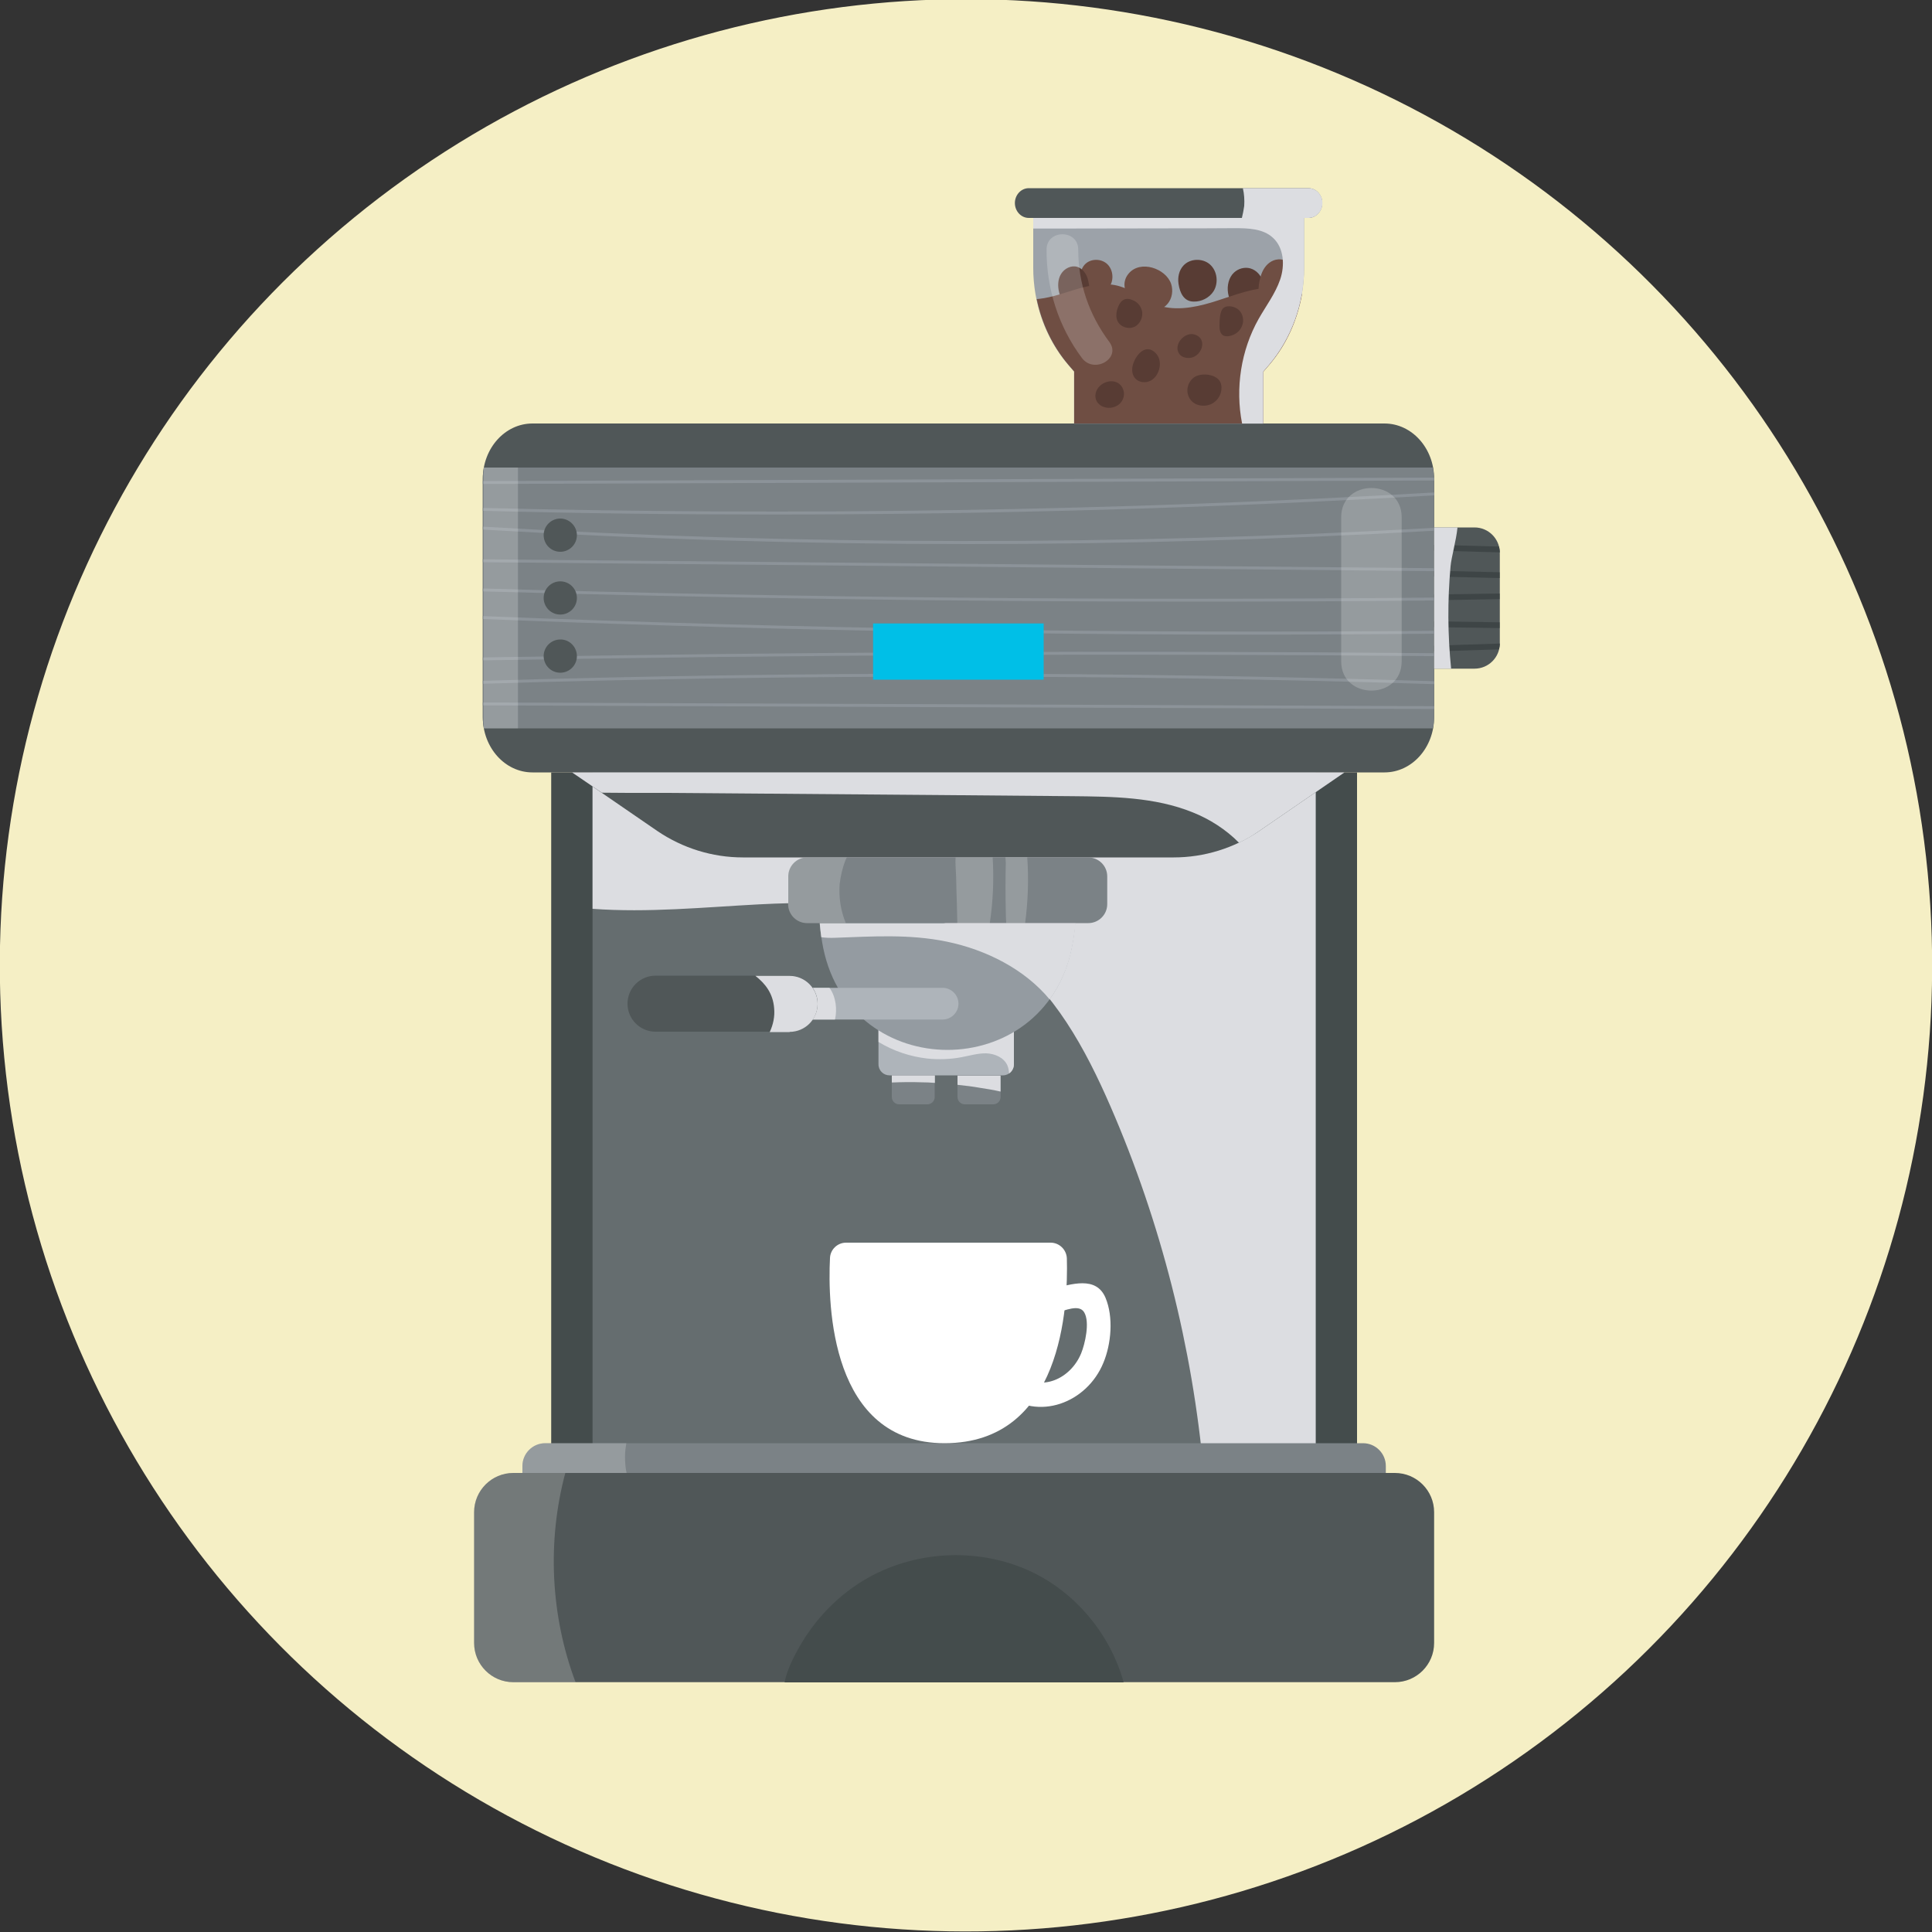<?xml version="1.0" encoding="utf-8"?>
<!-- Generator: Adobe Illustrator 28.0.0, SVG Export Plug-In . SVG Version: 6.00 Build 0)  -->
<svg version="1.1" id="Layer_1" xmlns="http://www.w3.org/2000/svg" xmlns:xlink="http://www.w3.org/1999/xlink" x="0px" y="0px"
	 viewBox="0 0 100 100" style="enable-background:new 0 0 100 100;" xml:space="preserve">
<rect x="0" y="0" width="100" height="100" fill="#333333" stroke="none"/>
<style type="text/css">
	.st0{fill:#F5EFC5;}
	.st1{fill:#444C4C;}
	.st2{fill:#656D6F;}
	.st3{fill:#DCDDE1;}
	.st4{fill:#505758;}
	.st5{fill:#7B8286;}
	.st6{fill:#3E4546;}
	.st7{fill:#8C9399;}
	.st8{fill:#00BFE7;}
	.st9{opacity:0.2;fill:#FFFFFF;}
	.st10{fill:#9CA2A9;}
	.st11{fill:#583C34;}
	.st12{fill:#6F4E43;}
	.st13{fill:#AEB4BA;}
	.st14{fill:#949BA1;}
	.st15{opacity:0.2;}
	.st16{fill:#FFFFFF;}
</style>
<ellipse transform="matrix(0.415 -0.91 0.91 0.415 -16.251 74.714)" class="st0" cx="50" cy="50" rx="50" ry="50"/>
<g>
	<g>
		<rect x="28.53" y="39.98" class="st1" width="41.71" height="36.26"/>
		<rect x="30.67" y="39.98" class="st2" width="37.43" height="36.26"/>
		<path class="st3" d="M30.67,47.04c2.86,0.21,5.75-0.08,8.6-0.23c4.39-0.23,9.12-0.03,12.66,2.56c2.63,1.92,4.25,4.91,5.55,7.9
			c2.61,6.01,4.24,12.45,4.83,18.98h5.79V39.98H30.67V47.04z"/>
	</g>
	<g>
		<path class="st4" d="M24.99,24.78v12.34c0,1.58,1.15,2.86,2.57,2.86h44.1c1.42,0,2.57-1.28,2.57-2.86V24.78
			c0-1.58-1.15-2.86-2.57-2.86h-44.1C26.14,21.92,24.99,23.2,24.99,24.78z"/>
		<path class="st5" d="M24.99,24.78v12.34c0,0.2,0.02,0.4,0.05,0.58h49.13c0.04-0.19,0.05-0.38,0.05-0.58V24.78
			c0-0.2-0.02-0.4-0.05-0.58H25.04C25.01,24.39,24.99,24.58,24.99,24.78z"/>
		<g>
			<path class="st4" d="M76.32,27.3h-2.09v7.31h2.09c0.72,0,1.31-0.58,1.31-1.31v-4.7C77.62,27.88,77.04,27.3,76.32,27.3z"/>
			<g>
				<polygon class="st6" points="77.62,30.72 74.23,30.77 74.23,31.07 77.62,31.01 				"/>
				<polygon class="st6" points="74.23,32.16 74.23,32.46 77.62,32.51 77.62,32.21 				"/>
				<path class="st6" d="M74.23,33.72l3.36-0.11c0.02-0.1,0.04-0.2,0.04-0.3l-3.4,0.11V33.72z"/>
				<path class="st6" d="M74.23,28.2v0.3l3.4,0.09c0-0.1-0.02-0.2-0.04-0.3L74.23,28.2z"/>
				<polygon class="st6" points="74.23,29.84 77.62,29.92 77.62,29.62 74.23,29.54 				"/>
			</g>
			<path class="st3" d="M75.44,27.3h-1.21v7.31h0.88c-0.18-1.76-0.19-3.53-0.03-5.29C75.12,28.84,75.37,28,75.44,27.3z"/>
		</g>
		<g>
			<path class="st7" d="M24.99,30.46v0.15c12.24,0.35,24.56,0.53,36.85,0.53c4.13,0,8.27-0.02,12.39-0.06v-0.15
				C57.86,31.09,41.34,30.94,24.99,30.46z"/>
			<path class="st7" d="M74.23,33.96v-0.15c-16.36-0.15-32.88-0.07-49.24,0.22v0.15C41.35,33.89,57.87,33.81,74.23,33.96z"/>
			<path class="st7" d="M24.99,27.26v0.15c8.33,0.5,16.71,0.75,25.08,0.75c8.06,0,16.13-0.23,24.16-0.69v-0.15
				C57.86,28.25,41.34,28.23,24.99,27.26z"/>
			<path class="st7" d="M74.23,32.8v-0.15c-16.37,0.15-32.9-0.11-49.24-0.76v0.15c13.38,0.53,26.89,0.81,40.33,0.81
				C68.29,32.84,71.26,32.83,74.23,32.8z"/>
			<path class="st7" d="M74.23,35.41v-0.15c-16.37-0.51-32.89-0.52-49.24-0.02v0.15C41.34,34.89,57.86,34.9,74.23,35.41z"/>
			<path class="st7" d="M24.99,25.05l49.24-0.18v-0.08c0-0.02,0-0.05,0-0.07L24.99,24.9V25.05z"/>
			<path class="st7" d="M24.99,26.29v0.15c4.97,0.13,9.96,0.19,14.95,0.19c11.44,0,22.9-0.33,34.29-0.99v-0.15
				C57.87,26.44,41.36,26.7,24.99,26.29z"/>
			<polygon class="st7" points="24.99,28.95 24.99,29.1 74.23,29.56 74.23,29.41 			"/>
			<polygon class="st7" points="74.23,36.55 24.99,36.36 24.99,36.51 74.23,36.7 			"/>
		</g>
		<path class="st4" d="M29.86,27.7c0,0.48-0.39,0.86-0.86,0.86c-0.48,0-0.86-0.39-0.86-0.86c0-0.48,0.39-0.86,0.86-0.86
			C29.47,26.84,29.86,27.23,29.86,27.7z"/>
		<path class="st4" d="M29.86,30.95c0,0.48-0.39,0.86-0.86,0.86c-0.48,0-0.86-0.39-0.86-0.86c0-0.48,0.39-0.86,0.86-0.86
			C29.47,30.09,29.86,30.47,29.86,30.95z"/>
		<path class="st4" d="M29.86,33.96c0,0.48-0.39,0.86-0.86,0.86c-0.48,0-0.86-0.39-0.86-0.86c0-0.48,0.39-0.86,0.86-0.86
			C29.47,33.09,29.86,33.48,29.86,33.96z"/>
		<rect x="45.19" y="32.27" class="st8" width="8.83" height="2.91"/>
		<rect x="25.04" y="24.2" class="st9" width="1.77" height="13.5"/>
		<path class="st9" d="M69.42,26.77v7.46c0,2.02,3.13,2.02,3.13,0v-7.46C72.55,24.76,69.42,24.75,69.42,26.77z"/>
	</g>
	<g>
		<rect x="55.59" y="19.24" class="st10" width="9.8" height="2.69"/>
		<path class="st10" d="M60.49,11.28h-7.01v2.58c0,1.86,0.64,3.65,1.8,5.01l0.31,0.36h4.9h4.9l0.31-0.36
			c1.15-1.37,1.8-3.15,1.8-5.01v-2.58H60.49z"/>
		<path class="st4" d="M53.25,11.28h14.47c0.4,0,0.72-0.35,0.72-0.77l0,0c0-0.43-0.32-0.77-0.72-0.77H53.25
			c-0.4,0-0.72,0.35-0.72,0.77l0,0C52.53,10.93,52.85,11.28,53.25,11.28z"/>
		<g>
			<path class="st11" d="M63.87,14.11c0.22-0.21,0.55-0.3,0.84-0.22c0.32,0.09,0.56,0.36,0.65,0.67c0.18,0.65-0.36,1.64-1.13,1.44
				C63.46,15.8,63.34,14.6,63.87,14.11z"/>
			<path class="st12" d="M60.62,14.7c0.11,0.34,0.05,0.74-0.18,1.02c-0.25,0.3-0.66,0.43-1.04,0.37c-0.78-0.13-1.59-1.19-0.99-1.92
				C59.01,13.43,60.35,13.89,60.62,14.7z"/>
			<path class="st11" d="M61,14.69c-0.05-0.33,0.02-0.69,0.25-0.94c0.34-0.38,1-0.4,1.38-0.06c0.38,0.34,0.45,0.96,0.18,1.39
				c-0.22,0.34-0.63,0.54-1.02,0.53C61.27,15.61,61.07,15.15,61,14.69z"/>
			<path class="st12" d="M55.93,14.49c-0.04-0.28,0.02-0.58,0.21-0.79c0.29-0.32,0.83-0.33,1.15-0.05c0.32,0.28,0.38,0.81,0.15,1.17
				c-0.18,0.28-0.52,0.45-0.86,0.45C56.17,15.25,55.99,14.87,55.93,14.49z"/>
			<path class="st11" d="M54.82,15.13c-0.08-0.32-0.07-0.67,0.1-0.95c0.17-0.28,0.52-0.46,0.83-0.37c0.21,0.06,0.38,0.24,0.48,0.44
				c0.1,0.2,0.13,0.43,0.16,0.65c0.02,0.22,0.03,0.44-0.04,0.65c-0.12,0.33-0.56,0.66-0.93,0.56C55.06,15.99,54.9,15.45,54.82,15.13
				z"/>
			<path class="st12" d="M65.25,14.31c0.09-0.32,0.27-0.62,0.56-0.78c0.28-0.16,0.68-0.15,0.91,0.09c0.16,0.16,0.22,0.4,0.2,0.62
				c-0.01,0.22-0.09,0.44-0.18,0.64c-0.09,0.2-0.19,0.4-0.35,0.54c-0.26,0.23-0.81,0.3-1.08,0.03
				C65.04,15.19,65.16,14.64,65.25,14.31z"/>
			<path class="st12" d="M65.51,14.9c-0.97,0.09-1.89,0.48-2.82,0.76c-0.94,0.28-1.96,0.45-2.87,0.1c-0.65-0.25-1.19-0.74-1.86-0.94
				c-0.68-0.21-1.42-0.08-2.11,0.11c-0.69,0.2-1.36,0.46-2.07,0.54c-0.04,0-0.08,0.01-0.12,0.01c0.26,1.26,0.82,2.43,1.63,3.39
				l0.31,0.36v2.69h9.8v-2.69l0,0l0.31-0.36c0.87-1.02,1.44-2.29,1.68-3.64C66.82,14.94,66.14,14.84,65.51,14.9z"/>
			<path class="st11" d="M61.04,18.32c0.14,0.19,0.41,0.24,0.64,0.19c0.56-0.14,0.81-0.98,0.17-1.19
				C61.33,17.14,60.7,17.84,61.04,18.32z"/>
			<path class="st11" d="M58.63,18.91c-0.06,0.24-0.03,0.51,0.14,0.69c0.18,0.19,0.49,0.23,0.73,0.13c0.24-0.1,0.41-0.33,0.49-0.59
				c0.09-0.29,0.05-0.63-0.16-0.85C59.3,17.72,58.76,18.4,58.63,18.91z"/>
			<path class="st11" d="M63.12,16.85c0,0.18,0.02,0.38,0.16,0.49c0.1,0.07,0.23,0.08,0.36,0.05c0.29-0.05,0.55-0.25,0.65-0.53
				c0.11-0.27,0.05-0.6-0.16-0.81c-0.17-0.17-0.57-0.28-0.79-0.12C63.12,16.1,63.13,16.59,63.12,16.85z"/>
			<path class="st11" d="M57.82,16.04c-0.05,0.19-0.06,0.39,0.02,0.57c0.14,0.31,0.56,0.45,0.87,0.31c0.31-0.14,0.48-0.53,0.39-0.86
				c-0.06-0.22-0.21-0.41-0.42-0.5C58.2,15.32,57.95,15.59,57.82,16.04z"/>
			<path class="st11" d="M61.69,20.77c0.29,0.28,0.77,0.3,1.1,0.09c0.19-0.12,0.34-0.32,0.4-0.54c0.05-0.18,0.05-0.38-0.03-0.55
				c-0.2-0.4-0.92-0.48-1.29-0.28C61.42,19.75,61.31,20.39,61.69,20.77z"/>
			<path class="st11" d="M56.86,20.05c-0.16,0.19-0.22,0.48-0.1,0.71c0.09,0.16,0.25,0.28,0.43,0.32c0.25,0.07,0.53,0.01,0.73-0.15
				c0.2-0.17,0.3-0.44,0.24-0.69C58,19.59,57.22,19.61,56.86,20.05z"/>
		</g>
		<path class="st9" d="M57.42,17.7c-1.05-1.41-1.61-3.02-1.61-4.78c0-1.06-1.64-1.06-1.64,0c-0.01,2.02,0.62,3.99,1.83,5.61
			C56.63,19.37,58.05,18.55,57.42,17.7z"/>
		<path class="st3" d="M53.48,11.28v0.55c0.35,0,0.69,0,1.03,0c1.99,0,3.98-0.01,5.97-0.01c1.14,0,2.28,0,3.42-0.01
			c0.7,0,1.48,0.02,1.99,0.5c0.57,0.52,0.62,1.43,0.37,2.16c-0.25,0.73-0.73,1.36-1.11,2.03c-0.92,1.63-1.22,3.59-0.86,5.42h1.1
			v-2.69l0,0l0.31-0.36c1.15-1.37,1.8-3.15,1.8-5.01v-2.58h-7.01H53.48z"/>
		<path class="st3" d="M64.28,11.28h3.45c0.4,0,0.72-0.35,0.72-0.77c0-0.43-0.32-0.77-0.72-0.77h-3.4c0.07,0.3,0.09,0.61,0.07,0.92
			C64.37,10.87,64.33,11.08,64.28,11.28z"/>
	</g>
	<g>
		<path class="st4" d="M49.61,39.98h-20l4.41,3.03c1.31,0.89,2.85,1.37,4.43,1.37h11.15h11.15c1.58,0,3.13-0.48,4.43-1.37l4.41-3.03
			H49.61z"/>
		<path class="st3" d="M49.61,39.98h-20l1.54,1.05c1.6,0.02,3.21,0,4.81,0.02c4.18,0.03,8.36,0.07,12.54,0.1
			c2.32,0.02,4.64,0.04,6.95,0.06c2.13,0.02,4.32,0.04,6.29,0.84c0.88,0.35,1.72,0.89,2.39,1.57c0.37-0.17,0.72-0.38,1.05-0.61
			l4.41-3.03H49.61z"/>
	</g>
	<g>
		<g>
			<path class="st13" d="M45.47,53.16v1.93c0,0.32,0.26,0.57,0.57,0.57h5.87c0.32,0,0.57-0.26,0.57-0.57v-1.93H45.47z"/>
			<path class="st3" d="M45.47,53.93c0.77,0.47,1.64,0.76,2.53,0.86c0.59,0.06,1.19,0.04,1.77-0.07c0.43-0.08,0.85-0.21,1.29-0.2
				c0.44,0.02,0.9,0.22,1.08,0.62c0.06,0.14,0.08,0.28,0.09,0.42c0.15-0.1,0.25-0.28,0.25-0.47v-1.93h-7.01V53.93z"/>
		</g>
		<g>
			<g>
				<path class="st5" d="M46.16,55.66v1.12c0,0.21,0.17,0.38,0.38,0.38h1.46c0.21,0,0.38-0.17,0.38-0.38v-1.12H46.16z"/>
				<path class="st5" d="M49.56,55.66v1.12c0,0.21,0.17,0.38,0.38,0.38h1.47c0.21,0,0.38-0.17,0.38-0.38v-1.12H49.56z"/>
			</g>
			<g>
				<path class="st3" d="M48.39,55.66h-2.23v0.37l0,0c0.51-0.02,1.02-0.03,1.53-0.01c0.23,0,0.47,0.01,0.7,0.03V55.66z"/>
				<path class="st3" d="M51.79,56.5v-0.83h-2.23v0.48c0.4,0.04,0.8,0.09,1.19,0.16C51.1,56.36,51.44,56.42,51.79,56.5z"/>
			</g>
		</g>
		<path class="st5" d="M56.32,44.38H41.78c-0.54,0-0.98,0.44-0.98,0.98v1.44c0,0.54,0.44,0.98,0.98,0.98h14.55
			c0.54,0,0.98-0.44,0.98-0.98v-1.44C57.31,44.82,56.87,44.38,56.32,44.38z"/>
		<path class="st14" d="M49.05,47.79h-6.62c0.04,0.45,0.1,0.88,0.18,1.28c1.44,7.03,11.42,7.03,12.86,0
			c0.08-0.4,0.15-0.83,0.18-1.28H49.05z"/>
		<path class="st3" d="M55.67,47.79h-6.62h-6.62c0.02,0.25,0.05,0.49,0.08,0.72c0.21,0.03,0.45,0.04,0.71,0.03
			c1.95-0.07,3.86-0.2,5.79,0.2c2.03,0.42,4.02,1.42,5.32,2.99c0.53-0.73,0.94-1.62,1.15-2.66C55.56,48.67,55.63,48.24,55.67,47.79z
			"/>
		<path class="st9" d="M43.75,44.55c0.02-0.05,0.05-0.1,0.08-0.17h-2.06c-0.54,0-0.98,0.44-0.98,0.98v1.44
			c0,0.54,0.44,0.98,0.98,0.98h2.01c-0.27-0.64-0.37-1.34-0.32-2.02C43.51,45.35,43.6,44.94,43.75,44.55z"/>
		<g class="st15">
			<path class="st16" d="M52.06,44.67c-0.02,0.83-0.02,1.66,0,2.48c0,0.21,0.01,0.42,0.02,0.63h0.98c0.15-1.13,0.19-2.27,0.11-3.41
				h-1.13C52.05,44.49,52.06,44.6,52.06,44.67z"/>
			<path class="st16" d="M51.38,44.38h-1.92c-0.02,0.33,0.02,0.68,0.03,1.01c0.01,0.49,0.02,0.98,0.04,1.46
				c0.01,0.31,0.01,0.62,0.02,0.94h1.68C51.4,46.66,51.45,45.52,51.38,44.38z"/>
		</g>
		<path class="st13" d="M48.79,51.13H36.58v1.64h12.21c0.45,0,0.82-0.37,0.82-0.82C49.61,51.5,49.24,51.13,48.79,51.13z"/>
		<path class="st3" d="M40.89,51.29c-0.26,0.32-0.3,0.76-0.3,1.16c0,0.11,0,0.22,0.01,0.32h2.62c0.06-0.27,0.07-0.56,0.03-0.83
			c-0.05-0.31-0.15-0.59-0.32-0.81h-1.88C40.99,51.18,40.94,51.23,40.89,51.29z"/>
		<path class="st4" d="M40.87,50.5h-6.94c-0.8,0-1.45,0.65-1.45,1.45c0,0.8,0.65,1.45,1.45,1.45h6.94c0.8,0,1.45-0.65,1.45-1.45
			C42.32,51.15,41.67,50.5,40.87,50.5z"/>
		<path class="st3" d="M40.87,53.41c0.8,0,1.45-0.65,1.45-1.45c0-0.8-0.65-1.45-1.45-1.45H39.1c0.52,0.41,0.91,0.91,0.97,1.68
			c0.04,0.42-0.05,0.85-0.23,1.23H40.87z"/>
	</g>
	<g>
		<path class="st4" d="M72.2,76.24H26.57c-1.12,0-2.03,0.91-2.03,2.03v6.77c0,1.12,0.91,2.03,2.03,2.03H72.2
			c1.12,0,2.03-0.91,2.03-2.03v-6.77C74.23,77.15,73.32,76.24,72.2,76.24z"/>
		<path class="st5" d="M70.55,74.7H28.22c-0.65,0-1.18,0.53-1.18,1.18v0.36h44.69v-0.36C71.73,75.23,71.2,74.7,70.55,74.7z"/>
		<path class="st1" d="M44.94,81.66c-1.52,0.85-2.77,2.15-3.61,3.66c-0.24,0.43-0.6,1.12-0.72,1.76h17.55
			c-0.67-2.43-2.41-4.57-4.68-5.68C50.82,80.1,47.52,80.21,44.94,81.66z"/>
		<path class="st9" d="M29.26,76.24h-2.69c-1.12,0-2.03,0.91-2.03,2.03v6.77c0,1.12,0.91,2.03,2.03,2.03h3.22
			C28.5,83.64,28.31,79.79,29.26,76.24z"/>
		<path class="st9" d="M32.35,75.39c0-0.23,0.03-0.46,0.07-0.69h-4.2c-0.65,0-1.18,0.53-1.18,1.18v0.36h5.39
			C32.37,75.96,32.35,75.67,32.35,75.39z"/>
	</g>
	<g>
		<path class="st16" d="M43.79,64.32h10.59c0.45,0,0.82,0.36,0.84,0.81c0.07,2.44-0.23,9.57-6.33,9.57c-5.91,0-6.05-7.16-5.93-9.59
			C42.98,64.67,43.35,64.32,43.79,64.32z"/>
		<path class="st16" d="M57.22,67.17c-0.49-1.15-1.78-0.69-2.73-0.47c-0.78,0.18-0.63,1.43,0.17,1.25c0.46-0.11,1.2-0.47,1.46-0.02
			c0.3,0.51,0.04,1.63-0.16,2.12c-0.54,1.31-2.07,2.04-3.27,1.07c-0.63-0.51-1.41,0.48-0.78,0.99c1.83,1.48,4.35,0.5,5.2-1.57
			C57.52,69.56,57.64,68.17,57.22,67.17z"/>
	</g>
</g>
</svg>
